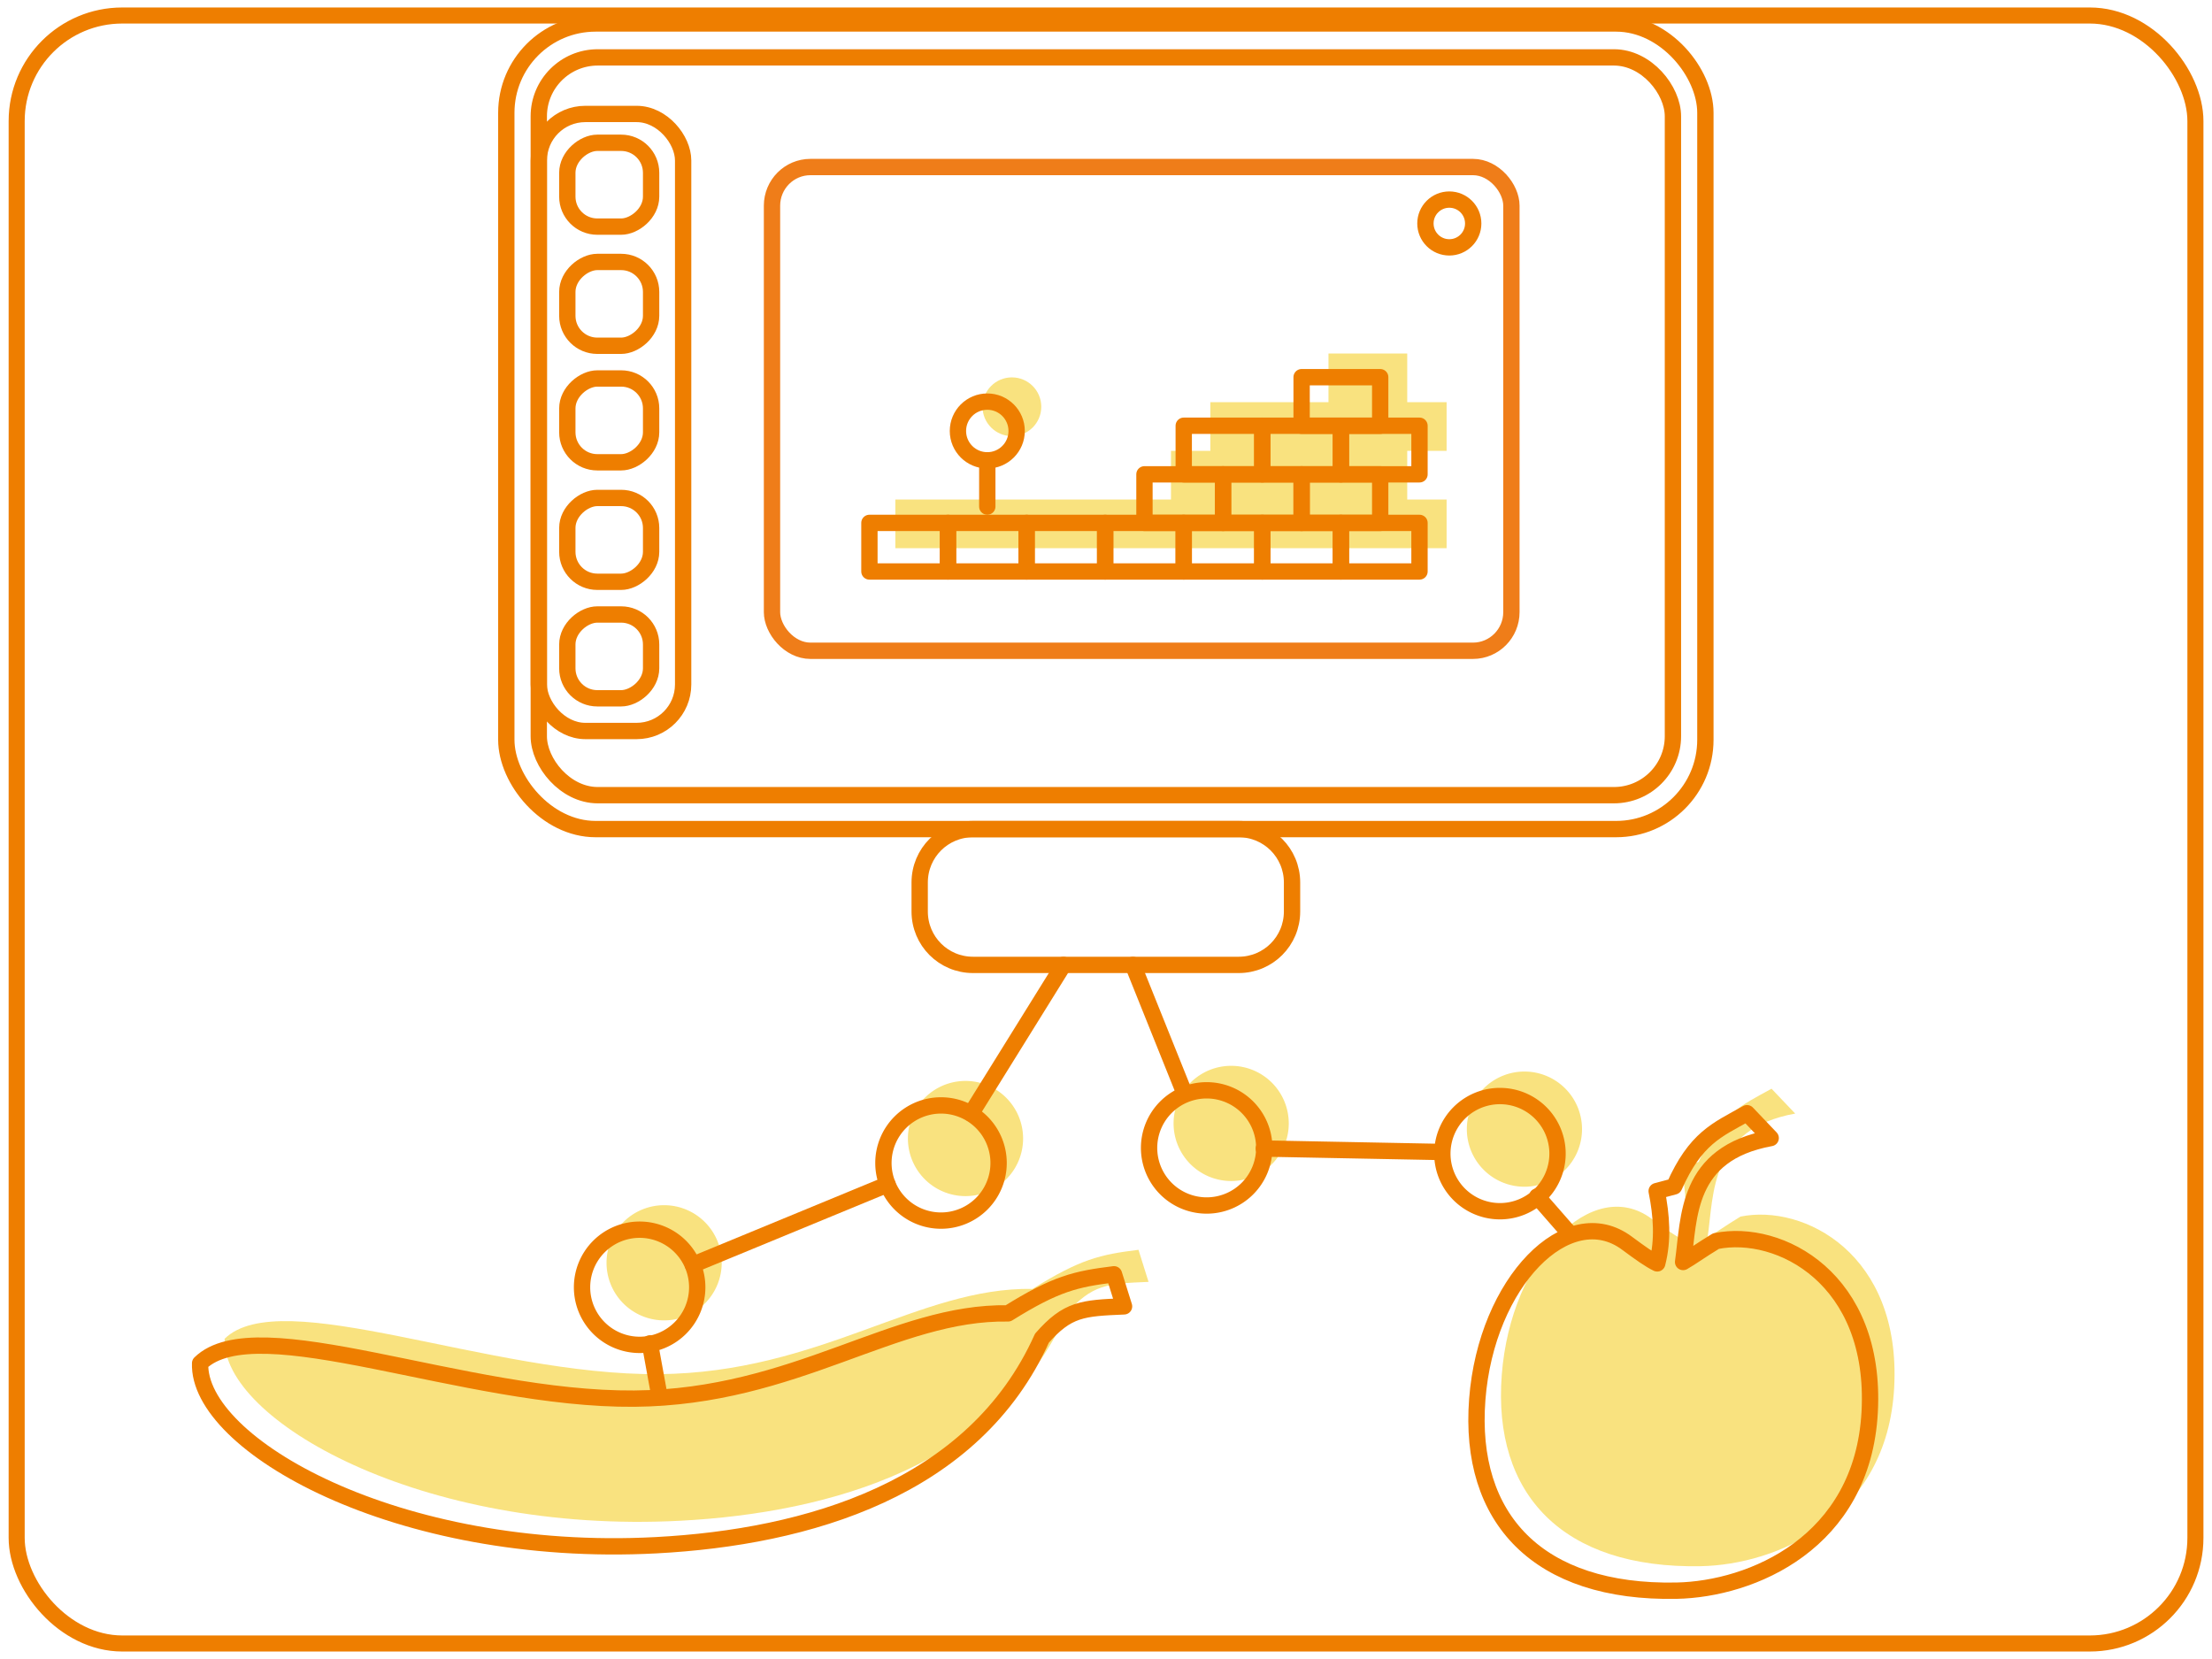 <?xml version="1.0"?>
<svg xmlns="http://www.w3.org/2000/svg" width="1024" height="768" version="1.1" viewBox="0 0 270.93 203.2">
 <title>Kursbild</title>
 <defs>
  <style type="text/css"><![CDATA[
    .fil0 {fill:#1977F3;fill-rule:nonzero}
    .fil1 {fill:#FEFEFE;fill-rule:nonzero}
   ]]></style>
  <style type="text/css"><![CDATA[
    .fil0 {fill:#1977F3;fill-rule:nonzero}
    .fil1 {fill:#FEFEFE;fill-rule:nonzero}
   ]]></style>
  <style type="text/css"><![CDATA[
    .fil0 {fill:#1977F3;fill-rule:nonzero}
    .fil1 {fill:#FEFEFE;fill-rule:nonzero}
   ]]></style>
  <style type="text/css"><![CDATA[
    .fil0 {fill:#1977F3;fill-rule:nonzero}
    .fil1 {fill:#FEFEFE;fill-rule:nonzero}
   ]]></style>
  <style type="text/css"><![CDATA[
    .fil0 {fill:#1977F3;fill-rule:nonzero}
    .fil1 {fill:#FEFEFE;fill-rule:nonzero}
   ]]></style>
  <style type="text/css"><![CDATA[
    .fil0 {fill:#1977F3;fill-rule:nonzero}
    .fil1 {fill:#FEFEFE;fill-rule:nonzero}
   ]]></style>
 </defs>
 <g transform="translate(110.06 -115.67)" fill="#f3c500" opacity=".5">
  <path d="m29.384 268.75c-4.705 0.583-7.124 1.143-12.974 4.788-13.925-0.235-25.967 10.279-45.788 10.442-20.832 0.171-46.258-11.091-53.172-4.334-0.352 9.918 24.052 23.963 55.836 22.289 18.516-0.975 38.975-6.877 47.272-25.357 3.141-3.579 4.956-3.688 10.058-3.9z" style="mix-blend-mode:normal"/>
  <path d="m106.92 249.02c-3.734 2.075-6.292 3.062-8.925 8.968l-2.142 0.571c0.607 3.015 0.808 5.986 0.07 8.855-0.894-0.428-2.023-1.226-3.694-2.465-7.217-5.399-17.242 4.716-18.349 19.12-1.124 14.632 7.455 23.761 24.393 23.433 9.195-0.178 22.81-5.842 23.671-21.876 0.878-16.351-11.043-22.53-18.826-20.943-1.891 1.145-3.081 2.031-4.027 2.561 0.778-5.447 0.304-13.282 10.728-15.181z" style="mix-blend-mode:normal"/>
  <path transform="matrix(.265 0 0 .265 -110.06 115.67)" d="m614.02 163.39v22.496h-54.6v22.496h-18.199v22.496h-127.4v22.496h254.79v-22.496h-18.199v-22.496h18.199v-22.496h-18.199v-22.496z" style="mix-blend-mode:normal"/>
  <ellipse cx="13.879" cy="165.49" rx="3.598" ry="3.598" style="mix-blend-mode:normal"/>
  <path d="m15.251 255.12a7.054 7.054 0 0 1-7.054 7.054 7.054 7.054 0 0 1-7.054-7.054 7.054 7.054 0 0 1 7.054-7.054 7.054 7.054 0 0 1 7.054 7.054z" style="mix-blend-mode:normal"/>
  <path d="m47.79 253.27a7.054 7.054 0 0 1-7.054 7.054 7.054 7.054 0 0 1-7.054-7.054 7.054 7.054 0 0 1 7.054-7.054 7.054 7.054 0 0 1 7.054 7.054z" style="mix-blend-mode:normal"/>
  <path d="m-21.663 270.34a7.054 7.054 0 0 1-7.054 7.054 7.054 7.054 0 0 1-7.054-7.054 7.054 7.054 0 0 1 7.054-7.054 7.054 7.054 0 0 1 7.054 7.054z" style="mix-blend-mode:normal"/>
  <path d="m83.71 253.97a7.054 7.054 0 0 1-7.054 7.054 7.054 7.054 0 0 1-7.054-7.054 7.054 7.054 0 0 1 7.054-7.054 7.054 7.054 0 0 1 7.054 7.054z" style="mix-blend-mode:normal"/>
 </g>
 <g transform="translate(110.06 -115.67)" fill="none" stroke-linecap="round" stroke-linejoin="round" style="mix-blend-mode:normal">
  <path d="m26.384 271.75c-4.705 0.583-7.124 1.143-12.974 4.788-13.925-0.235-25.967 10.279-45.788 10.442-20.832 0.171-46.258-11.091-53.172-4.334-0.352 9.918 24.052 23.963 55.836 22.289 18.516-0.975 38.975-6.877 47.272-25.357 3.141-3.579 4.956-3.688 10.058-3.9z" stroke="#ee7e00" stroke-width="2"/>
  <path d="m103.92 252.02c-3.734 2.075-6.292 3.062-8.925 8.968l-2.142 0.571c0.607 3.015 0.808 5.986 0.07 8.855-0.894-0.428-2.023-1.226-3.694-2.465-7.217-5.399-17.242 4.716-18.349 19.12-1.124 14.632 7.455 23.761 24.393 23.433 9.195-0.178 22.81-5.842 23.671-21.876 0.878-16.351-11.043-22.53-18.826-20.943-1.891 1.145-3.081 2.031-4.027 2.561 0.778-5.447 0.304-13.282 10.728-15.181z" stroke="#ee7e00" stroke-width="2"/>
  <g transform="matrix(.307 0 0 .307 -13.411 63.403)" stroke-width="6.512">
   <rect x="-99.865" y="193.15" width="452.49" height="294.35" rx="23.524" ry="23.524" stroke="#ee7e00" style="paint-order:markers fill stroke"/>
   <g transform="translate(17.859 -8.21)">
    <circle cx="245.55" cy="267.62" r="9.532" stroke="#ee7e00" style="paint-order:markers fill stroke"/>
    <rect x="-24.677" y="245.1" width="295" height="193" rx="15.334" ry="15.424" stroke="#ef7d19" style="paint-order:markers fill stroke"/>
   </g>
   <g stroke="#ee7e00">
    <rect x="-112.82" y="179.62" width="478.39" height="321.41" rx="35.627" ry="35.636" style="paint-order:markers fill stroke"/>
    <rect x="32.048" y="378.87" width="31.351" height="19.381" rx="0"/>
    <rect x="63.399" y="378.87" width="31.351" height="19.381" rx="0"/>
    <rect x="94.751" y="378.87" width="31.351" height="19.381" rx="0"/>
    <rect x="126.1" y="378.87" width="31.351" height="19.381" rx="0"/>
    <rect x="157.45" y="378.87" width="31.351" height="19.381" rx="0"/>
    <rect x="188.8" y="378.87" width="31.351" height="19.381" rx="0"/>
    <rect x="220.16" y="378.87" width="31.351" height="19.381" rx="0"/>
    <rect x="141.78" y="359.49" width="31.351" height="19.381" rx="0"/>
    <rect x="173.13" y="359.49" width="31.351" height="19.381" rx="0"/>
    <rect x="204.48" y="359.49" width="31.351" height="19.381" rx="0"/>
    <rect x="157.45" y="340.11" width="31.351" height="19.381" rx="0"/>
    <rect x="188.8" y="340.11" width="31.351" height="19.381" rx="0"/>
    <rect x="220.16" y="340.11" width="31.351" height="19.381" rx="0"/>
    <rect x="204.48" y="320.73" width="31.351" height="19.381" rx="0"/>
    <g transform="translate(.356 -6.512)">
     <ellipse cx="78.719" cy="348.71" rx="11.713" ry="11.716"/>
     <path d="m78.719 360.43v18.445"/>
    </g>
    <rect transform="rotate(90)" x="227.22" y="55.05" width="33.441" height="33.432" rx="11.96" ry="11.957"/>
    <rect transform="rotate(90)" x="274.76" y="55.05" width="33.441" height="33.432" rx="11.96" ry="11.957"/>
    <rect transform="rotate(90)" x="321.25" y="55.05" width="33.441" height="33.432" rx="11.96" ry="11.957"/>
    <rect transform="rotate(90)" x="368.92" y="55.05" width="33.441" height="33.432" rx="11.96" ry="11.957"/>
    <rect transform="rotate(90)" x="415.41" y="55.05" width="33.441" height="33.432" rx="11.96" ry="11.957"/>
    <rect x="-99.846" y="215.72" width="57.574" height="246.17" ry="18.546"/>
   </g>
  </g>
  <g stroke="#ee7e00">
   <path d="m12.251 258.12a7.054 7.054 0 0 1-7.054 7.054 7.054 7.054 0 0 1-7.054-7.054 7.054 7.054 0 0 1 7.054-7.054 7.054 7.054 0 0 1 7.054 7.054z" stroke-width="2" style="mix-blend-mode:normal"/>
   <path transform="matrix(.307 0 0 .307 -51.575 72.304)" d="m233.78 526.23-36.848 59.307" stroke-width="6.512" style="mix-blend-mode:normal"/>
   <path transform="matrix(.307 0 0 .307 -51.575 72.304)" d="m163.59 613.81-77.71 32.064" stroke-width="6.512" style="mix-blend-mode:normal"/>
   <path d="m44.79 256.27a7.054 7.054 0 0 1-7.054 7.054 7.054 7.054 0 0 1-7.054-7.054 7.054 7.054 0 0 1 7.054-7.054 7.054 7.054 0 0 1 7.054 7.054z" stroke-width="2" style="mix-blend-mode:normal"/>
   <path transform="matrix(.307 0 0 .307 -51.575 72.304)" d="m261.5 526.23 20.683 51.496" stroke-width="6.512" style="mix-blend-mode:normal"/>
   <path transform="matrix(.307 0 0 .307 -51.575 72.304)" d="m384.71 600.86-71.012-1.373" stroke-width="6.512" style="mix-blend-mode:normal"/>
   <path transform="matrix(.307 0 0 .307 -13.411 63.403)" d="m73.39 501.03h105.98c11.795 0 21.29 9.498 21.29 21.296v11.592c0 11.798-9.495 21.296-21.29 21.296h-105.98c-11.795 0-21.29-9.498-21.29-21.296v-11.592c0-11.798 9.495-21.296 21.29-21.296z" stroke-width="6.512" style="mix-blend-mode:normal"/>
   <path d="m-24.663 273.34a7.054 7.054 0 0 1-7.054 7.054 7.054 7.054 0 0 1-7.054-7.054 7.054 7.054 0 0 1 7.054-7.054 7.054 7.054 0 0 1 7.054 7.054z" stroke-width="2" style="mix-blend-mode:normal"/>
   <path d="m80.71 256.97a7.054 7.054 0 0 1-7.054 7.054 7.054 7.054 0 0 1-7.054-7.054 7.054 7.054 0 0 1 7.054-7.054 7.054 7.054 0 0 1 7.054 7.054z" stroke-width="2" style="mix-blend-mode:normal"/>
   <path transform="matrix(.307 0 0 .307 -51.575 72.304)" d="m422.78 618.6 13.274 15.198" stroke-width="6.512" style="mix-blend-mode:normal"/>
   <path transform="matrix(.307 0 0 .307 -51.575 72.304)" d="m68.766 677.23 3.911 21.456" stroke-width="6.512" style="mix-blend-mode:normal"/>
  </g>
 </g>
 <g>
  <rect transform="translate(110.06 -115.67)" x="-108.02" y="117.57" width="266.86" height="199.4" ry="12.932" fill="none" stroke="#ee7e00" stroke-linejoin="round" stroke-width="1.966"/>
 </g>
</svg>
